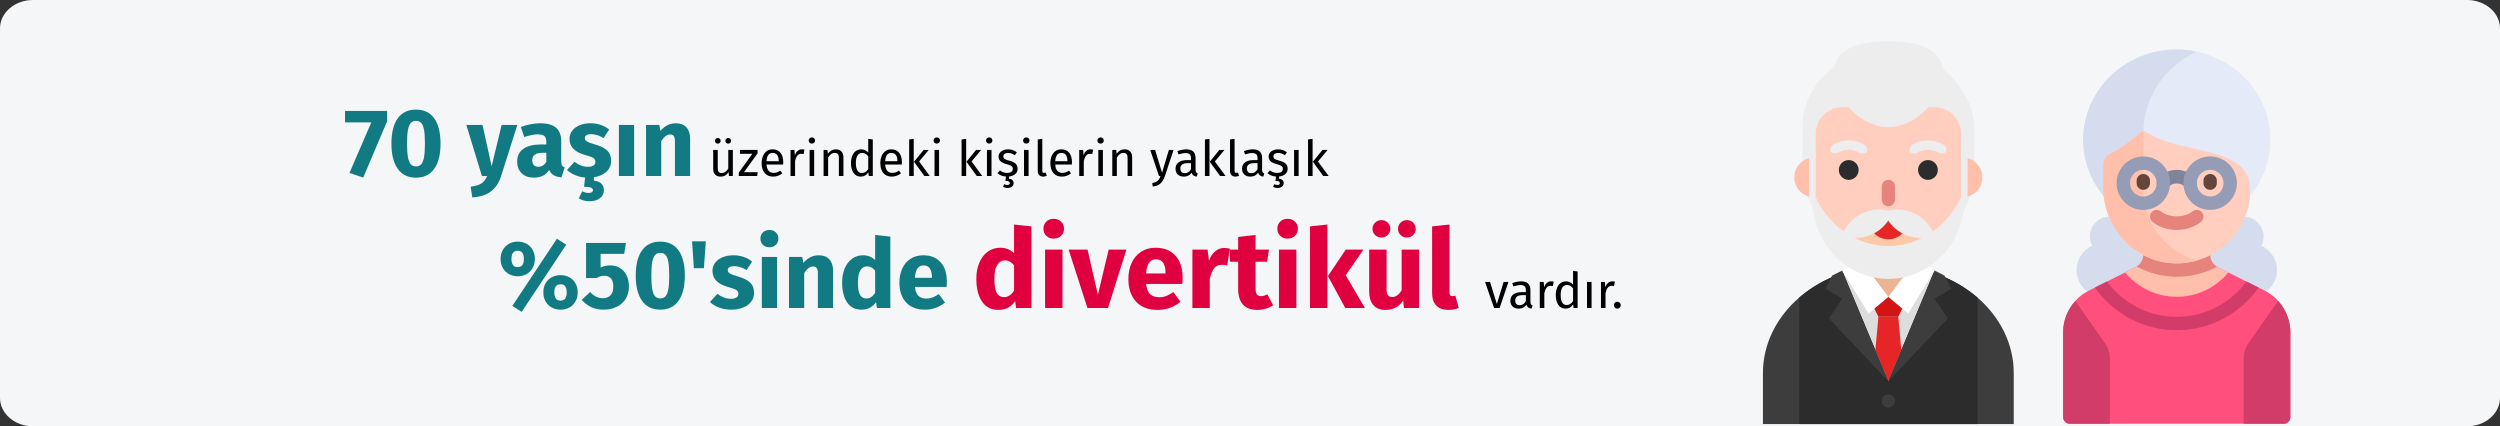 <?xml version="1.0" encoding="UTF-8"?>
<svg width="909px" height="155px" viewBox="0 0 909 155" version="1.1" xmlns="http://www.w3.org/2000/svg" xmlns:xlink="http://www.w3.org/1999/xlink">
    <rect x="0" y="0" width="909" height="155" fill="#333333" stroke="none"/>
    <title>divertikulitis-haeufigkeit-tr</title>
    <g id="Page-1" stroke="none" stroke-width="1" fill="none" fill-rule="evenodd">
        <g id="vorlage" transform="translate(1, -2225)" fill-rule="nonzero">
            <g id="divertikulitis-haeufigkeit-tr" transform="translate(-1, 2225)">
                <g id="Mask">
                    <path d="M12,0 L897,0 C903.627,0 909,4.626 909,10.333 L909,144.667 C909,150.374 903.627,155 897,155 L12,155 C5.373,155 0,150.374 0,144.667 L0,10.333 C0,4.626 5.373,0 12,0 Z" id="path-1" fill="#F5F6F7"></path>
                    <g id="Group-38" transform="translate(641, 15)">
                        <g id="Group" transform="translate(109.152, 3)">
                            <g id="Path" transform="translate(4.86, 60.75)" fill="#D5DCED">
                                <path d="M12.15,-2.77555756e-17 C8.124,-2.77555756e-17 4.86,3.264 4.86,7.29 C4.86,8.494 5.18,9.613 5.697,10.614 C2.342,12.146 6.38378239e-16,15.511 6.38378239e-16,19.44 C6.38378239e-16,24.808 4.352,29.16 9.72,29.16 L24.3,29.16 L24.3,-2.77555756e-17 L12.15,-2.77555756e-17 Z"></path>
                                <path d="M60.75,-2.77555756e-17 C64.776,-2.77555756e-17 68.041,3.264 68.041,7.29 C68.041,8.494 67.721,9.613 67.204,10.614 C70.558,12.146 72.901,15.511 72.901,19.44 C72.901,24.808 68.549,29.16 63.181,29.16 L48.601,29.16 L48.601,-2.77555756e-17 L60.75,-2.77555756e-17 Z"></path>
                            </g>
                            <path d="M73.217,87.638 L56.147,79.103 C54.5,78.28 53.46,76.597 53.46,74.756 L29.16,74.756 C29.16,76.597 28.12,78.28 26.473,79.103 L9.403,87.638 C3.64,90.52 -1.80411242e-15,96.41 -1.80411242e-15,102.853 L-1.80411242e-15,133.65 C-1.80411242e-15,134.992 1.088,136.08 2.43,136.08 L80.19,136.08 C81.532,136.08 82.62,134.992 82.62,133.65 L82.62,102.853 C82.62,96.41 78.98,90.52 73.217,87.638 Z" id="Path" fill="#FF507D"></path>
                            <path d="M41.31,89.91 C48.861,89.91 55.608,86.466 60.065,81.062 L56.147,79.103 C54.5,78.28 53.46,76.597 53.46,74.756 L29.16,74.756 C29.16,76.597 28.12,78.28 26.473,79.103 L22.555,81.062 C27.012,86.465 33.759,89.91 41.31,89.91 Z" id="Path" fill="#FFBFAB"></path>
                            <path d="M53.46,74.756 L29.16,74.756 C29.16,76.477 28.227,78.032 26.763,78.904 C30.964,81.173 35.697,82.523 40.721,82.615 L41.31,82.62 C46.603,82.62 51.588,81.296 55.975,78.985 C54.437,78.131 53.46,76.526 53.46,74.756 Z" id="Path" fill="#E5837C"></path>
                            <ellipse id="Oval" fill="#E4EAF8" cx="41.31" cy="32.805" rx="34.02" ry="32.805"></ellipse>
                            <path d="M29.16,30.375 C29.16,17.299 37.114,6.043 48.594,0.773 C46.245,0.278 43.813,0 41.31,0 C22.521,0 7.29,14.687 7.29,32.805 C7.29,50.923 22.521,65.61 41.31,65.61 C46.538,65.61 51.471,64.439 55.897,62.408 C40.611,59.189 29.16,46.08 29.16,30.375 Z" id="Path" fill="#D5DCED"></path>
                            <path d="M27.758,30.471 C25.73,32.293 21.74,35.604 17.404,37.714 C15.7,38.543 14.58,40.223 14.58,42.118 L14.58,50.144 C14.58,64.861 26.094,77.486 40.809,77.755 C55.801,78.03 68.04,65.959 68.04,51.03 C68.04,34.668 43.309,38.541 30.611,30.21 C29.72,29.626 28.55,29.76 27.758,30.471 Z" id="Path" fill="#FFCEBF"></path>
                            <path d="M29.16,51.03 L29.16,29.855 C28.653,29.903 28.158,30.112 27.759,30.471 C25.73,32.293 21.741,35.604 17.404,37.714 C15.7,38.543 14.58,40.223 14.58,42.118 L14.58,50.144 C14.58,64.861 26.094,77.486 40.81,77.756 C43.525,77.805 46.146,77.438 48.625,76.734 C37.398,73.566 29.16,63.271 29.16,51.03 Z" id="Path" fill="#FFBFAB"></path>
                            <path d="M41.31,65.61 C37.955,65.61 34.817,64.55 32.478,62.627 C31.441,61.775 31.291,60.243 32.143,59.206 C32.992,58.173 34.526,58.021 35.563,58.873 C38.467,61.258 44.153,61.258 47.058,58.873 C48.095,58.021 49.628,58.173 50.477,59.206 C51.329,60.243 51.18,61.775 50.143,62.627 C47.803,64.551 44.666,65.61 41.31,65.61 Z" id="Path" fill="#E5837C"></path>
                            <path d="M46.173,51.03 C45.392,51.03 44.628,50.655 44.158,49.961 C43.024,48.281 39.597,48.281 38.463,49.961 C37.713,51.07 36.199,51.365 35.091,50.614 C33.977,49.861 33.686,48.351 34.438,47.239 C35.919,45.048 38.489,43.74 41.31,43.74 C44.132,43.74 46.702,45.048 48.183,47.239 C48.935,48.351 48.643,49.861 47.53,50.614 C47.115,50.895 46.64,51.03 46.173,51.03 Z" id="Path" fill="#7F8499"></path>
                            <g id="Path" transform="translate(0, 84.365)" fill="#D23C69">
                                <path d="M15.253,22.474 L4.461,7.058 C1.657,10.138 -1.80411242e-15,14.177 -1.80411242e-15,18.487 L-1.80411242e-15,49.284 C-1.80411242e-15,50.626 1.088,51.714 2.43,51.714 L17.01,51.714 L17.01,28.048 C17.01,26.054 16.397,24.108 15.253,22.474 Z"></path>
                                <path d="M67.367,22.475 L78.159,7.058 C80.963,10.138 82.62,14.177 82.62,18.487 L82.62,49.285 C82.62,50.627 81.532,51.715 80.19,51.715 L65.61,51.715 L65.61,28.048 C65.61,26.054 66.224,24.108 67.367,22.475 Z"></path>
                                <path d="M41.31,17.695 C53.606,17.695 64.477,11.558 71.081,2.205 L66.671,-1.51267887e-15 C60.91,7.769 51.702,12.835 41.31,12.835 C30.918,12.835 21.71,7.769 15.95,-1.51267887e-15 L11.539,2.205 C18.144,11.558 29.014,17.695 41.31,17.695 Z"></path>
                            </g>
                            <g id="Shape" transform="translate(19.44, 38.88)" fill="#959CB5">
                                <path d="M9.72,19.44 C4.359,19.44 8.32667268e-17,15.079 8.32667268e-17,9.72 C8.32667268e-17,4.36 4.359,-2.22044605e-16 9.72,-2.22044605e-16 C15.08,-2.22044605e-16 19.44,4.36 19.44,9.72 C19.44,15.079 15.08,19.44 9.72,19.44 Z M9.72,4.86 C7.041,4.86 4.86,7.039 4.86,9.72 C4.86,12.4 7.041,14.58 9.72,14.58 C12.399,14.58 14.58,12.4 14.58,9.72 C14.58,7.039 12.399,4.86 9.72,4.86 Z"></path>
                                <path d="M34.02,19.44 C28.659,19.44 24.3,15.079 24.3,9.72 C24.3,4.36 28.659,-2.22044605e-16 34.02,-2.22044605e-16 C39.38,-2.22044605e-16 43.74,4.36 43.74,9.72 C43.74,15.079 39.381,19.44 34.02,19.44 Z M34.02,4.86 C31.341,4.86 29.16,7.039 29.16,9.72 C29.16,12.4 31.34,14.58 34.02,14.58 C36.699,14.58 38.88,12.4 38.88,9.72 C38.88,7.039 36.699,4.86 34.02,4.86 Z"></path>
                            </g>
                            <g id="Path" transform="translate(26.73, 45.259)" fill="#64463C">
                                <path d="M2.43,5.771 C1.087,5.771 -3.40005801e-16,4.683 -3.40005801e-16,3.341 L-3.40005801e-16,2.43 C-3.40005801e-16,1.088 1.087,1.94289029e-16 2.43,1.94289029e-16 C3.773,1.94289029e-16 4.86,1.088 4.86,2.43 L4.86,3.341 C4.86,4.683 3.773,5.771 2.43,5.771 Z"></path>
                                <path d="M26.73,5.771 C25.387,5.771 24.3,4.683 24.3,3.341 L24.3,2.43 C24.3,1.088 25.387,1.94289029e-16 26.73,1.94289029e-16 C28.073,1.94289029e-16 29.16,1.088 29.16,2.43 L29.16,3.341 C29.16,4.683 28.073,5.771 26.73,5.771 Z"></path>
                            </g>
                        </g>
                        <g id="Group">
                            <rect id="Rectangle" fill="#EDEDED" x="14.4" y="4.8" width="62.4" height="69.6" rx="26.4"></rect>
                            <path d="M45.6,81.6 C20.416,81.6 0,99.099 0,120.686 L0,139.2 L91.2,139.2 L91.2,120.686 C91.2,99.099 70.784,81.6 45.6,81.6 Z" id="Path" fill="#3D3D3D"></path>
                            <path d="M45.6,81.6 C33.762,81.463 22.266,85.574 13.2,93.188 L13.2,139.2 L78,139.2 L78,93.188 C68.934,85.574 57.438,81.463 45.6,81.6 L45.6,81.6 Z" id="Path" fill="#2C2C2C"></path>
                            <path d="M45.6,81.6 C38.652,81.6 34.694,80.984 28.8,83.366 L45.6,123.6 L62.4,83.366 C56.506,80.984 52.548,81.6 45.6,81.6 Z" id="Path" fill="#DDDDDD"></path>
                            <path d="M45.6,93.6 C40.298,93.6 36,89.302 36,84 L36,74.4 L55.2,74.4 L55.2,84 C55.2,89.302 50.902,93.6 45.6,93.6 Z" id="Path" fill="#EDB494"></path>
                            <polygon id="Path" fill="#D21414" points="49.2 100.166 42 100.166 38.4 92.966 52.8 92.966"></polygon>
                            <polygon id="Path" fill="#E62626" points="40.882 112.298 45.6 123.6 50.318 112.298 49.2 100.166 42 100.166"></polygon>
                            <circle id="Oval" fill="#3D3D3D" cx="45.6" cy="130.8" r="2.4"></circle>
                            <polygon id="Path" fill="#FFFFFF" points="52.8 98.966 45.6 92.966 55.5 79.766 62.4 83.366"></polygon>
                            <polygon id="Path" fill="#FFFFFF" points="38.4 98.966 45.6 92.966 35.7 79.766 28.8 83.366"></polygon>
                            <path d="M69,56.7 L72.6,56.7 C76.572,56.688 79.788,53.472 79.8,49.5 C79.788,45.528 76.572,42.312 72.6,42.3 L69,42.3 C65.028,42.312 61.812,45.528 61.8,49.5 C61.812,53.472 65.028,56.688 69,56.7 L69,56.7 Z" id="Path" fill="#FFBFAB"></path>
                            <path d="M22.2,56.7 L18.6,56.7 C14.628,56.688 11.412,53.472 11.4,49.5 C11.412,45.528 14.628,42.312 18.6,42.3 L22.2,42.3 C26.172,42.312 29.388,45.528 29.4,49.5 C29.388,53.472 26.172,56.688 22.2,56.7 L22.2,56.7 Z" id="Path" fill="#FFBFAB"></path>
                            <path d="M19.2,33.6 L19.2,58.191 C19.2,71.88 29.379,83.753 43.003,85.074 C50.416,85.785 57.786,83.341 63.304,78.341 C68.823,73.341 71.98,66.247 72,58.8 L72,33.6 C72,28.298 67.702,24 62.4,24 L28.8,24 C23.498,24 19.2,28.298 19.2,33.6 Z" id="Path" fill="#FFCEBF"></path>
                            <circle id="Oval" fill="#2C2C2C" cx="31.2" cy="46.8" r="3.6"></circle>
                            <circle id="Oval" fill="#2C2C2C" cx="60" cy="46.8" r="3.6"></circle>
                            <path d="M45.6,74.4 C33.578,74.4 24.36,67.266 19.2,56.838 L18,57.6 C18,73.506 30.357,86.4 45.6,86.4 C60.843,86.4 73.2,73.506 73.2,57.6 L72,56.838 C66.841,67.266 57.622,74.4 45.6,74.4 Z" id="Path" fill="#EDEDED"></path>
                            <path d="M44.4,62.4 L46.8,62.4 C52.102,62.4 56.4,66.698 56.4,72 C49.556,75.2 41.644,75.2 34.8,72 C34.8,66.698 39.098,62.4 44.4,62.4 L44.4,62.4 Z" id="Path" fill="#FDC8A8"></path>
                            <path d="M52.8,64.8 C52.8,68.776 49.576,72 45.6,72 C41.624,72 38.4,68.776 38.4,64.8 L52.8,64.8 Z" id="Path" fill="#E62626"></path>
                            <path d="M45.6,60 C44.275,60 43.2,58.925 43.2,57.6 L43.2,52.8 C43.2,51.475 44.275,50.4 45.6,50.4 C46.925,50.4 48,51.475 48,52.8 L48,57.6 C48,58.925 46.925,60 45.6,60 Z" id="Path" fill="#E5837C"></path>
                            <polygon id="Path" fill="#3D3D3D" points="68.4 90 66.029 85.201 62.4 83.366 45.6 123.6 67.2 100.8 62.4 93.6"></polygon>
                            <polygon id="Path" fill="#3D3D3D" points="22.8 90 25.171 85.201 28.8 83.366 45.6 123.6 24 100.8 28.8 93.6"></polygon>
                            <g id="Path" transform="translate(16.8, 0)" fill="#EDEDED">
                                <path d="M48.6,11.4 C48.6,20.016 39.735,31.2 28.8,31.2 C17.865,31.2 9,20.016 9,11.4 C9,2.784 17.865,0 28.8,0 C39.735,0 48.6,2.784 48.6,11.4 Z"></path>
                                <path d="M46.805,40.392 C44.569,39.125 41.831,39.125 39.594,40.392 C38.75,40.948 37.653,40.936 36.821,40.363 C36.117,39.735 36.496,38.192 37.895,37.398 C41.186,35.534 45.214,35.534 48.505,37.398 C49.904,38.192 50.283,39.735 49.579,40.363 C48.746,40.936 47.65,40.948 46.805,40.392 L46.805,40.392 Z"></path>
                                <path d="M18.006,40.392 C15.769,39.125 13.031,39.125 10.794,40.392 C9.95,40.948 8.853,40.936 8.021,40.363 C7.317,39.735 7.697,38.192 9.095,37.398 C12.386,35.534 16.414,35.534 19.705,37.398 C21.104,38.192 21.483,39.735 20.779,40.363 C19.947,40.936 18.85,40.948 18.006,40.392 L18.006,40.392 Z"></path>
                                <path d="M45.6,70.679 C38.127,73.398 29.864,69.545 27.144,62.072 C34.617,59.353 42.88,63.206 45.6,70.679 L45.6,70.679 Z"></path>
                                <path d="M11.915,70.679 C15.504,71.985 19.465,71.812 22.926,70.198 C26.387,68.584 29.066,65.661 30.372,62.072 C26.783,60.766 22.823,60.939 19.361,62.553 C15.9,64.167 13.222,67.09 11.915,70.679 L11.915,70.679 Z"></path>
                                <polygon points="55.2 40.8 57.6 40.8 57.6 57.6 55.2 57.6"></polygon>
                                <polygon points="0 40.8 2.4 40.8 2.4 57.6 0 57.6"></polygon>
                            </g>
                        </g>
                    </g>
                </g>
                <g id="%50'sinde-divertikül" transform="translate(182.015, 79.56)">
                    <path d="M7.665,33.84 L23.87,9.41 L20.475,7.24 L4.27,31.67 L7.665,33.84 Z M6.23,20.89 C7.397,20.89 8.453,20.633 9.398,20.12 C10.342,19.607 11.089,18.872 11.637,17.915 C12.186,16.958 12.46,15.85 12.46,14.59 C12.46,13.33 12.186,12.222 11.637,11.265 C11.089,10.308 10.342,9.573 9.398,9.06 C8.453,8.547 7.397,8.29 6.23,8.29 C5.063,8.29 4.008,8.553 3.062,9.078 C2.118,9.602 1.371,10.338 0.823,11.283 C0.274,12.227 0,13.33 0,14.59 C0,15.85 0.274,16.953 0.823,17.898 C1.371,18.843 2.118,19.578 3.062,20.102 C4.008,20.628 5.063,20.89 6.23,20.89 Z M6.23,17.565 C5.39,17.565 4.801,17.285 4.463,16.725 C4.124,16.165 3.955,15.453 3.955,14.59 C3.955,12.607 4.713,11.615 6.23,11.615 C7.723,11.615 8.47,12.607 8.47,14.59 C8.47,16.573 7.723,17.565 6.23,17.565 Z M21.805,33.035 C22.972,33.035 24.027,32.778 24.973,32.265 C25.918,31.752 26.664,31.017 27.212,30.06 C27.761,29.103 28.035,27.995 28.035,26.735 C28.035,25.475 27.761,24.372 27.212,23.427 C26.664,22.483 25.918,21.753 24.973,21.24 C24.027,20.727 22.972,20.47 21.805,20.47 C20.638,20.47 19.577,20.727 18.62,21.24 C17.663,21.753 16.911,22.483 16.363,23.427 C15.814,24.372 15.54,25.475 15.54,26.735 C15.54,27.995 15.814,29.103 16.363,30.06 C16.911,31.017 17.663,31.752 18.62,32.265 C19.577,32.778 20.638,33.035 21.805,33.035 Z M21.805,29.745 C20.965,29.745 20.376,29.459 20.038,28.887 C19.699,28.316 19.53,27.598 19.53,26.735 C19.53,24.775 20.288,23.795 21.805,23.795 C23.298,23.795 24.045,24.775 24.045,26.735 C24.045,28.742 23.298,29.745 21.805,29.745 Z M37.38,33.035 C39.223,33.035 40.851,32.685 42.263,31.985 C43.674,31.285 44.759,30.299 45.517,29.027 C46.276,27.756 46.655,26.292 46.655,24.635 C46.655,23.048 46.363,21.672 45.78,20.505 C45.197,19.338 44.392,18.452 43.365,17.845 C42.338,17.238 41.172,16.935 39.865,16.935 C38.628,16.935 37.462,17.192 36.365,17.705 L36.365,17.705 L36.365,12.735 L44.94,12.735 L45.57,8.78 L31.08,8.78 L31.08,21.555 L34.825,21.555 C35.362,21.252 35.852,21.036 36.295,20.907 C36.738,20.779 37.193,20.715 37.66,20.715 C39.877,20.715 40.985,22.033 40.985,24.67 C40.985,26.023 40.653,27.062 39.987,27.785 C39.322,28.508 38.383,28.87 37.17,28.87 C35.397,28.87 33.868,28.112 32.585,26.595 L32.585,26.595 L29.505,29.465 C31.558,31.845 34.183,33.035 37.38,33.035 Z M58.065,33.035 C60.958,33.035 63.169,31.962 64.698,29.815 C66.226,27.668 66.99,24.612 66.99,20.645 C66.99,16.655 66.226,13.598 64.698,11.475 C63.169,9.352 60.958,8.29 58.065,8.29 C55.172,8.29 52.961,9.352 51.432,11.475 C49.904,13.598 49.14,16.655 49.14,20.645 C49.14,24.612 49.904,27.668 51.432,29.815 C52.961,31.962 55.172,33.035 58.065,33.035 Z M58.065,28.94 C57.272,28.94 56.642,28.683 56.175,28.17 C55.708,27.657 55.364,26.799 55.142,25.598 C54.921,24.396 54.81,22.745 54.81,20.645 C54.81,18.545 54.921,16.9 55.142,15.71 C55.364,14.52 55.708,13.668 56.175,13.155 C56.642,12.642 57.272,12.385 58.065,12.385 C58.858,12.385 59.488,12.63 59.955,13.12 C60.422,13.61 60.766,14.456 60.987,15.658 C61.209,16.859 61.32,18.522 61.32,20.645 C61.32,22.768 61.209,24.431 60.987,25.633 C60.766,26.834 60.422,27.686 59.955,28.188 C59.488,28.689 58.858,28.94 58.065,28.94 Z M73.92,17.95 L74.62,8.185 L69.615,8.185 L70.28,17.95 L73.92,17.95 Z M83.895,33.035 C85.435,33.035 86.835,32.79 88.095,32.3 C89.355,31.81 90.347,31.104 91.07,30.183 C91.793,29.261 92.155,28.17 92.155,26.91 C92.155,25.323 91.683,24.081 90.737,23.183 C89.793,22.284 88.352,21.555 86.415,20.995 C85.295,20.668 84.467,20.388 83.93,20.155 C83.393,19.922 83.037,19.694 82.862,19.473 C82.688,19.251 82.6,18.965 82.6,18.615 C82.6,18.172 82.793,17.828 83.177,17.582 C83.562,17.337 84.117,17.215 84.84,17.215 C86.38,17.215 87.908,17.693 89.425,18.65 L89.425,18.65 L91.455,15.535 C90.568,14.812 89.542,14.252 88.375,13.855 C87.208,13.458 85.96,13.26 84.63,13.26 C83.113,13.26 81.778,13.511 80.623,14.012 C79.468,14.514 78.581,15.191 77.963,16.043 C77.344,16.894 77.035,17.857 77.035,18.93 C77.035,20.353 77.49,21.543 78.4,22.5 C79.31,23.457 80.687,24.203 82.53,24.74 C83.697,25.067 84.548,25.341 85.085,25.562 C85.622,25.784 85.983,26.023 86.17,26.28 C86.357,26.537 86.45,26.887 86.45,27.33 C86.45,27.89 86.211,28.322 85.733,28.625 C85.254,28.928 84.595,29.08 83.755,29.08 C82.028,29.08 80.383,28.473 78.82,27.26 L78.82,27.26 L76.125,30.27 C77.058,31.133 78.196,31.81 79.537,32.3 C80.879,32.79 82.332,33.035 83.895,33.035 Z M97.72,10.355 C98.677,10.355 99.464,10.057 100.082,9.463 C100.701,8.867 101.01,8.115 101.01,7.205 C101.01,6.295 100.701,5.543 100.082,4.947 C99.464,4.353 98.677,4.055 97.72,4.055 C96.763,4.055 95.982,4.353 95.375,4.947 C94.768,5.543 94.465,6.295 94.465,7.205 C94.465,8.115 94.768,8.867 95.375,9.463 C95.982,10.057 96.763,10.355 97.72,10.355 Z M100.52,32.44 L100.52,13.855 L94.99,13.855 L94.99,32.44 L100.52,32.44 Z M110.39,32.44 L110.39,19.735 C111.417,18.125 112.49,17.32 113.61,17.32 C114.193,17.32 114.631,17.501 114.922,17.863 C115.214,18.224 115.36,18.872 115.36,19.805 L115.36,19.805 L115.36,32.44 L120.89,32.44 L120.89,18.86 C120.89,17.087 120.435,15.71 119.525,14.73 C118.615,13.75 117.355,13.26 115.745,13.26 C114.602,13.26 113.569,13.493 112.647,13.96 C111.726,14.427 110.868,15.127 110.075,16.06 L110.075,16.06 L109.69,13.855 L104.86,13.855 L104.86,32.44 L110.39,32.44 Z M131.25,33.035 C133.467,33.035 135.228,32.113 136.535,30.27 L136.535,30.27 L136.815,32.44 L141.715,32.44 L141.715,6.47 L136.185,5.875 L136.185,15.01 C135.018,13.843 133.548,13.26 131.775,13.26 C130.282,13.26 128.958,13.68 127.802,14.52 C126.647,15.36 125.755,16.527 125.125,18.02 C124.495,19.513 124.18,21.205 124.18,23.095 C124.18,26.175 124.781,28.602 125.983,30.375 C127.184,32.148 128.94,33.035 131.25,33.035 Z M132.965,28.975 C131.985,28.975 131.232,28.543 130.708,27.68 C130.183,26.817 129.92,25.3 129.92,23.13 C129.92,21.147 130.223,19.677 130.83,18.72 C131.437,17.763 132.253,17.285 133.28,17.285 C133.863,17.285 134.382,17.413 134.838,17.67 C135.292,17.927 135.742,18.323 136.185,18.86 L136.185,18.86 L136.185,26.875 C135.322,28.275 134.248,28.975 132.965,28.975 Z M154.35,33.035 C157.01,33.035 159.425,32.172 161.595,30.445 L161.595,30.445 L159.32,27.365 C158.503,27.925 157.745,28.339 157.045,28.608 C156.345,28.876 155.622,29.01 154.875,29.01 C153.638,29.01 152.67,28.695 151.97,28.065 C151.27,27.435 150.827,26.338 150.64,24.775 L150.64,24.775 L162.155,24.775 C162.225,24.215 162.26,23.55 162.26,22.78 C162.26,19.793 161.502,17.46 159.985,15.78 C158.468,14.1 156.368,13.26 153.685,13.26 C151.865,13.26 150.302,13.697 148.995,14.572 C147.688,15.447 146.697,16.637 146.02,18.142 C145.343,19.648 145.005,21.345 145.005,23.235 C145.005,26.222 145.81,28.602 147.42,30.375 C149.03,32.148 151.34,33.035 154.35,33.035 Z M156.835,21.45 L150.64,21.45 C150.757,19.84 151.077,18.685 151.602,17.985 C152.127,17.285 152.868,16.935 153.825,16.935 C155.785,16.935 156.788,18.358 156.835,21.205 L156.835,21.205 L156.835,21.45 Z" id="%50'sinde" fill="#117A83"></path>
                    <path d="M181.06,33.12 C183.593,33.12 185.607,32.067 187.1,29.96 L187.1,29.96 L187.42,32.44 L193.02,32.44 L193.02,2.76 L186.7,2.08 L186.7,12.52 C185.367,11.187 183.687,10.52 181.66,10.52 C179.953,10.52 178.44,11 177.12,11.96 C175.8,12.92 174.78,14.253 174.06,15.96 C173.34,17.667 172.98,19.6 172.98,21.76 C172.98,25.28 173.667,28.053 175.04,30.08 C176.413,32.107 178.42,33.12 181.06,33.12 Z M183.02,28.48 C181.9,28.48 181.04,27.987 180.44,27 C179.84,26.013 179.54,24.28 179.54,21.8 C179.54,19.533 179.887,17.853 180.58,16.76 C181.273,15.667 182.207,15.12 183.38,15.12 C184.047,15.12 184.64,15.267 185.16,15.56 C185.68,15.853 186.193,16.307 186.7,16.92 L186.7,16.92 L186.7,26.08 C185.713,27.68 184.487,28.48 183.02,28.48 Z M201.1,7.2 C202.193,7.2 203.093,6.86 203.8,6.18 C204.507,5.5 204.86,4.64 204.86,3.6 C204.86,2.56 204.507,1.7 203.8,1.02 C203.093,0.34 202.193,0 201.1,0 C200.007,0 199.113,0.34 198.42,1.02 C197.727,1.7 197.38,2.56 197.38,3.6 C197.38,4.64 197.727,5.5 198.42,6.18 C199.113,6.86 200.007,7.2 201.1,7.2 Z M204.3,32.44 L204.3,11.2 L197.98,11.2 L197.98,32.44 L204.3,32.44 Z M220.86,32.44 L227.54,11.2 L221.1,11.2 L217.18,27.64 L213.42,11.2 L206.54,11.2 L213.38,32.44 L220.86,32.44 Z M238.94,33.12 C241.98,33.12 244.74,32.133 247.22,30.16 L247.22,30.16 L244.62,26.64 C243.687,27.28 242.82,27.753 242.02,28.06 C241.22,28.367 240.393,28.52 239.54,28.52 C238.127,28.52 237.02,28.16 236.22,27.44 C235.42,26.72 234.913,25.467 234.7,23.68 L234.7,23.68 L247.86,23.68 C247.94,23.04 247.98,22.28 247.98,21.4 C247.98,17.987 247.113,15.32 245.38,13.4 C243.647,11.48 241.247,10.52 238.18,10.52 C236.1,10.52 234.313,11.02 232.82,12.02 C231.327,13.02 230.193,14.38 229.42,16.1 C228.647,17.82 228.26,19.76 228.26,21.92 C228.26,25.333 229.18,28.053 231.02,30.08 C232.86,32.107 235.5,33.12 238.94,33.12 Z M241.78,19.88 L234.7,19.88 C234.833,18.04 235.2,16.72 235.8,15.92 C236.4,15.12 237.247,14.72 238.34,14.72 C240.58,14.72 241.727,16.347 241.78,19.6 L241.78,19.6 L241.78,19.88 Z M257.86,32.44 L257.86,21.92 C258.233,20.187 258.747,18.887 259.4,18.02 C260.053,17.153 261.007,16.72 262.26,16.72 C262.74,16.72 263.38,16.813 264.18,17 L264.18,17 L265.18,10.88 C264.54,10.693 263.833,10.6 263.06,10.6 C261.833,10.6 260.733,11.02 259.76,11.86 C258.787,12.7 258.06,13.853 257.58,15.32 L257.58,15.32 L257.06,11.2 L251.54,11.2 L251.54,32.44 L257.86,32.44 Z M275.14,33.12 C276.153,33.12 277.173,32.973 278.2,32.68 C279.227,32.387 280.127,31.973 280.9,31.44 L280.9,31.44 L278.78,27.44 C277.98,27.893 277.22,28.12 276.5,28.12 C275.807,28.12 275.3,27.907 274.98,27.48 C274.66,27.053 274.5,26.347 274.5,25.36 L274.5,25.36 L274.5,15.6 L278.7,15.6 L279.38,11.2 L274.5,11.2 L274.5,5.88 L268.18,6.6 L268.18,11.2 L265.18,11.2 L265.18,15.6 L268.18,15.6 L268.18,25.44 C268.18,30.533 270.5,33.093 275.14,33.12 Z M286.14,7.2 C287.233,7.2 288.133,6.86 288.84,6.18 C289.547,5.5 289.9,4.64 289.9,3.6 C289.9,2.56 289.547,1.7 288.84,1.02 C288.133,0.34 287.233,0 286.14,0 C285.047,0 284.153,0.34 283.46,1.02 C282.767,1.7 282.42,2.56 282.42,3.6 C282.42,4.64 282.767,5.5 283.46,6.18 C284.153,6.86 285.047,7.2 286.14,7.2 Z M289.34,32.44 L289.34,11.2 L283.02,11.2 L283.02,32.44 L289.34,32.44 Z M300.62,32.44 L300.62,2.08 L294.3,2.76 L294.3,32.44 L300.62,32.44 Z M314.26,32.44 L307.3,20.52 L313.74,11.2 L307.3,11.2 L300.82,20.84 L307.14,32.44 L314.26,32.44 Z M320.26,6.8 C321.167,6.8 321.933,6.493 322.56,5.88 C323.187,5.267 323.5,4.52 323.5,3.64 C323.5,2.76 323.187,2.013 322.56,1.4 C321.933,0.787 321.167,0.48 320.26,0.48 C319.353,0.48 318.587,0.787 317.96,1.4 C317.333,2.013 317.02,2.76 317.02,3.64 C317.02,4.52 317.333,5.267 317.96,5.88 C318.587,6.493 319.353,6.8 320.26,6.8 Z M329.5,6.8 C330.433,6.8 331.207,6.493 331.82,5.88 C332.433,5.267 332.74,4.52 332.74,3.64 C332.74,2.76 332.433,2.013 331.82,1.4 C331.207,0.787 330.433,0.48 329.5,0.48 C328.62,0.48 327.867,0.787 327.24,1.4 C326.613,2.013 326.3,2.76 326.3,3.64 C326.3,4.52 326.613,5.267 327.24,5.88 C327.867,6.493 328.62,6.8 329.5,6.8 Z M321.74,33.12 C324.487,33.12 326.633,32 328.18,29.76 L328.18,29.76 L328.46,32.44 L333.94,32.44 L333.94,11.2 L327.62,11.2 L327.62,25.96 C326.66,27.613 325.513,28.44 324.18,28.44 C323.487,28.44 322.973,28.233 322.64,27.82 C322.307,27.407 322.14,26.68 322.14,25.64 L322.14,25.64 L322.14,11.2 L315.82,11.2 L315.82,26.44 C315.82,28.547 316.32,30.187 317.32,31.36 C318.32,32.533 319.793,33.12 321.74,33.12 Z M344.54,33.12 C345.953,33.12 347.233,32.88 348.38,32.4 L348.38,32.4 L347.14,27.92 C346.82,28.053 346.473,28.12 346.1,28.12 C345.38,28.12 345.02,27.68 345.02,26.8 L345.02,26.8 L345.02,2.08 L338.7,2.76 L338.7,27.04 C338.7,28.987 339.213,30.487 340.24,31.54 C341.267,32.593 342.7,33.12 344.54,33.12 Z" id="divertikül" fill="#E0003F"></path>
                    <path d="M363.234,32.44 L366.456,22.954 L364.71,22.954 L362.244,30.964 L359.76,22.954 L357.96,22.954 L361.236,32.44 L363.234,32.44 Z M374.862,32.656 L375.24,31.504 C374.976,31.408 374.778,31.267 374.646,31.081 C374.514,30.895 374.448,30.61 374.448,30.226 L374.448,30.226 L374.448,25.888 C374.448,24.88 374.172,24.103 373.62,23.557 C373.068,23.011 372.234,22.738 371.118,22.738 C370.11,22.738 369.018,22.954 367.842,23.386 L367.842,23.386 L368.256,24.592 C369.264,24.256 370.116,24.088 370.812,24.088 C371.484,24.088 371.982,24.232 372.306,24.52 C372.63,24.808 372.792,25.288 372.792,25.96 L372.792,25.96 L372.792,26.662 L371.334,26.662 C370.002,26.662 368.973,26.932 368.247,27.472 C367.521,28.012 367.158,28.786 367.158,29.794 C367.158,30.646 367.428,31.336 367.968,31.864 C368.508,32.392 369.246,32.656 370.182,32.656 C371.43,32.656 372.372,32.182 373.008,31.234 C373.152,31.69 373.374,32.026 373.674,32.242 C373.974,32.458 374.37,32.596 374.862,32.656 L374.862,32.656 Z M370.56,31.414 C370.02,31.414 369.612,31.27 369.336,30.982 C369.06,30.694 368.922,30.268 368.922,29.704 C368.922,28.408 369.798,27.76 371.55,27.76 L371.55,27.76 L372.792,27.76 L372.792,29.938 C372.252,30.922 371.508,31.414 370.56,31.414 Z M379.506,32.44 L379.506,27.022 C379.71,26.11 379.992,25.438 380.352,25.006 C380.712,24.574 381.186,24.358 381.774,24.358 C382.038,24.358 382.314,24.394 382.602,24.466 L382.602,24.466 L382.908,22.846 C382.62,22.774 382.308,22.738 381.972,22.738 C381.396,22.738 380.892,22.918 380.46,23.278 C380.028,23.638 379.686,24.172 379.434,24.88 L379.434,24.88 L379.272,22.954 L377.85,22.954 L377.85,32.44 L379.506,32.44 Z M387.246,32.656 C387.822,32.656 388.344,32.521 388.812,32.251 C389.28,31.981 389.67,31.606 389.982,31.126 L389.982,31.126 L390.144,32.44 L391.602,32.44 L391.602,19.138 L389.946,18.94 L389.946,23.908 C389.214,23.128 388.362,22.738 387.39,22.738 C386.634,22.738 385.974,22.951 385.41,23.377 C384.846,23.803 384.414,24.394 384.114,25.15 C383.814,25.906 383.664,26.77 383.664,27.742 C383.664,29.242 383.979,30.436 384.609,31.324 C385.239,32.212 386.118,32.656 387.246,32.656 Z M387.606,31.342 C386.91,31.342 386.376,31.042 386.004,30.442 C385.632,29.842 385.446,28.93 385.446,27.706 C385.446,26.494 385.647,25.582 386.049,24.97 C386.451,24.358 387.018,24.052 387.75,24.052 C388.194,24.052 388.593,24.157 388.947,24.367 C389.301,24.577 389.634,24.886 389.946,25.294 L389.946,25.294 L389.946,29.938 C389.61,30.406 389.262,30.757 388.902,30.991 C388.542,31.225 388.11,31.342 387.606,31.342 Z M396.678,32.44 L396.678,22.954 L395.022,22.954 L395.022,32.44 L396.678,32.44 Z M401.754,32.44 L401.754,27.022 C401.958,26.11 402.24,25.438 402.6,25.006 C402.96,24.574 403.434,24.358 404.022,24.358 C404.286,24.358 404.562,24.394 404.85,24.466 L404.85,24.466 L405.156,22.846 C404.868,22.774 404.556,22.738 404.22,22.738 C403.644,22.738 403.14,22.918 402.708,23.278 C402.276,23.638 401.934,24.172 401.682,24.88 L401.682,24.88 L401.52,22.954 L400.098,22.954 L400.098,32.44 L401.754,32.44 Z M406.038,32.656 C406.398,32.656 406.698,32.533 406.938,32.287 C407.178,32.041 407.298,31.744 407.298,31.396 C407.298,31.048 407.178,30.754 406.938,30.514 C406.698,30.274 406.398,30.154 406.038,30.154 C405.69,30.154 405.396,30.274 405.156,30.514 C404.916,30.754 404.796,31.048 404.796,31.396 C404.796,31.744 404.916,32.041 405.156,32.287 C405.396,32.533 405.69,32.656 406.038,32.656 Z" id="vardır." fill="#000000"></path>
                </g>
                <g id="70-yaşın-üzerindeki" transform="translate(125.455, 39.85)">
                    <path d="M6.615,24.71 L15.295,4.235 L15.295,0.49 L0,0.49 L0,4.655 L9.555,4.655 L1.61,23.03 L6.615,24.71 Z M25.795,24.745 C28.688,24.745 30.899,23.672 32.428,21.525 C33.956,19.378 34.72,16.322 34.72,12.355 C34.72,8.365 33.956,5.308 32.428,3.185 C30.899,1.062 28.688,0 25.795,0 C22.902,0 20.691,1.062 19.163,3.185 C17.634,5.308 16.87,8.365 16.87,12.355 C16.87,16.322 17.634,19.378 19.163,21.525 C20.691,23.672 22.902,24.745 25.795,24.745 Z M25.795,20.65 C25.002,20.65 24.372,20.393 23.905,19.88 C23.438,19.367 23.094,18.509 22.872,17.308 C22.651,16.106 22.54,14.455 22.54,12.355 C22.54,10.255 22.651,8.61 22.872,7.42 C23.094,6.23 23.438,5.378 23.905,4.865 C24.372,4.352 25.002,4.095 25.795,4.095 C26.588,4.095 27.218,4.34 27.685,4.83 C28.152,5.32 28.496,6.166 28.718,7.367 C28.939,8.569 29.05,10.232 29.05,12.355 C29.05,14.478 28.939,16.141 28.718,17.343 C28.496,18.544 28.152,19.396 27.685,19.898 C27.218,20.399 26.588,20.65 25.795,20.65 Z M46.27,31.92 C49.117,31.757 51.386,31.027 53.078,29.733 C54.769,28.438 55.988,26.588 56.735,24.185 L56.735,24.185 L62.65,5.565 L56.945,5.565 L53.305,20.615 L49.98,5.565 L44.1,5.565 L49.77,24.15 L51.66,24.15 C51.147,25.387 50.464,26.285 49.612,26.845 C48.761,27.405 47.448,27.802 45.675,28.035 L45.675,28.035 L46.27,31.92 Z M68.635,24.745 C71.155,24.745 73.022,23.812 74.235,21.945 C74.632,22.832 75.192,23.479 75.915,23.887 C76.638,24.296 77.572,24.547 78.715,24.64 L78.715,24.64 L79.87,21.035 C79.427,20.872 79.106,20.627 78.907,20.3 C78.709,19.973 78.61,19.46 78.61,18.76 L78.61,18.76 L78.61,11.55 C78.61,9.357 77.992,7.712 76.755,6.615 C75.518,5.518 73.57,4.97 70.91,4.97 C69.86,4.97 68.722,5.087 67.498,5.32 C66.272,5.553 65.077,5.892 63.91,6.335 L63.91,6.335 L65.17,9.975 C66.08,9.672 66.967,9.432 67.83,9.258 C68.693,9.082 69.428,8.995 70.035,8.995 C71.202,8.995 72.018,9.199 72.485,9.607 C72.952,10.016 73.185,10.768 73.185,11.865 L73.185,11.865 L73.185,12.67 L71.295,12.67 C68.472,12.67 66.313,13.207 64.82,14.28 C63.327,15.353 62.58,16.905 62.58,18.935 C62.58,20.662 63.128,22.062 64.225,23.135 C65.322,24.208 66.792,24.745 68.635,24.745 Z M70.245,20.79 C69.568,20.79 69.037,20.586 68.653,20.177 C68.267,19.769 68.075,19.192 68.075,18.445 C68.075,17.512 68.384,16.823 69.002,16.38 C69.621,15.937 70.56,15.715 71.82,15.715 L71.82,15.715 L73.185,15.715 L73.185,19.005 C72.485,20.195 71.505,20.79 70.245,20.79 Z M88.9,33.32 C90.487,33.32 91.752,32.947 92.698,32.2 C93.642,31.453 94.115,30.485 94.115,29.295 C94.115,28.315 93.817,27.527 93.222,26.933 C92.627,26.337 91.712,25.97 90.475,25.83 L90.475,25.83 L90.475,24.605 C92.342,24.325 93.853,23.66 95.007,22.61 C96.162,21.56 96.74,20.23 96.74,18.62 C96.74,17.033 96.267,15.791 95.323,14.893 C94.377,13.994 92.937,13.265 91,12.705 C89.88,12.378 89.052,12.098 88.515,11.865 C87.978,11.632 87.623,11.404 87.448,11.182 C87.272,10.961 87.185,10.675 87.185,10.325 C87.185,9.882 87.377,9.537 87.763,9.293 C88.147,9.047 88.702,8.925 89.425,8.925 C90.965,8.925 92.493,9.403 94.01,10.36 L94.01,10.36 L96.04,7.245 C95.153,6.522 94.127,5.962 92.96,5.565 C91.793,5.168 90.545,4.97 89.215,4.97 C87.698,4.97 86.362,5.221 85.207,5.723 C84.052,6.224 83.166,6.901 82.547,7.753 C81.929,8.604 81.62,9.567 81.62,10.64 C81.62,12.063 82.075,13.253 82.985,14.21 C83.895,15.167 85.272,15.913 87.115,16.45 C88.282,16.777 89.133,17.051 89.67,17.273 C90.207,17.494 90.568,17.733 90.755,17.99 C90.942,18.247 91.035,18.597 91.035,19.04 C91.035,19.6 90.796,20.032 90.317,20.335 C89.839,20.638 89.18,20.79 88.34,20.79 C86.613,20.79 84.968,20.183 83.405,18.97 L83.405,18.97 L80.71,21.98 C81.55,22.727 82.53,23.339 83.65,23.817 C84.77,24.296 85.983,24.593 87.29,24.71 L87.29,24.71 L86.905,28.07 C88.025,28.07 88.842,28.163 89.355,28.35 C89.868,28.537 90.125,28.84 90.125,29.26 C90.125,29.96 89.577,30.31 88.48,30.31 C87.78,30.31 87.033,30.112 86.24,29.715 L86.24,29.715 L84.98,32.27 C85.447,32.573 86.018,32.824 86.695,33.023 C87.372,33.221 88.107,33.32 88.9,33.32 Z M105.105,24.15 L105.105,5.565 L99.575,5.565 L99.575,24.15 L105.105,24.15 Z M114.975,24.15 L114.975,11.445 C116.002,9.835 117.075,9.03 118.195,9.03 C118.778,9.03 119.216,9.211 119.507,9.572 C119.799,9.934 119.945,10.582 119.945,11.515 L119.945,11.515 L119.945,24.15 L125.475,24.15 L125.475,10.57 C125.475,8.797 125.02,7.42 124.11,6.44 C123.2,5.46 121.94,4.97 120.33,4.97 C119.187,4.97 118.154,5.203 117.233,5.67 C116.311,6.137 115.453,6.837 114.66,7.77 L114.66,7.77 L114.275,5.565 L109.445,5.565 L109.445,24.15 L114.975,24.15 Z" id="70yaşın" fill="#117A83"></path>
                    <path d="M135.552,12.378 C135.84,12.378 136.083,12.279 136.281,12.081 C136.479,11.883 136.578,11.64 136.578,11.352 C136.578,11.064 136.479,10.821 136.281,10.623 C136.083,10.425 135.84,10.326 135.552,10.326 C135.252,10.326 135.003,10.425 134.805,10.623 C134.607,10.821 134.508,11.064 134.508,11.352 C134.508,11.64 134.607,11.883 134.805,12.081 C135.003,12.279 135.252,12.378 135.552,12.378 Z M139.314,12.378 C139.614,12.378 139.863,12.279 140.061,12.081 C140.259,11.883 140.358,11.64 140.358,11.352 C140.358,11.064 140.259,10.821 140.061,10.623 C139.863,10.425 139.614,10.326 139.314,10.326 C139.026,10.326 138.783,10.425 138.585,10.623 C138.387,10.821 138.288,11.064 138.288,11.352 C138.288,11.64 138.387,11.883 138.585,12.081 C138.783,12.279 139.026,12.378 139.314,12.378 Z M136.506,24.366 C137.178,24.366 137.748,24.231 138.216,23.961 C138.684,23.691 139.098,23.262 139.458,22.674 L139.458,22.674 L139.584,24.15 L141.006,24.15 L141.006,14.664 L139.35,14.664 L139.35,21.432 C138.69,22.524 137.898,23.07 136.974,23.07 C136.458,23.07 136.086,22.935 135.858,22.665 C135.63,22.395 135.516,21.936 135.516,21.288 L135.516,21.288 L135.516,14.664 L133.86,14.664 L133.86,21.468 C133.86,22.392 134.094,23.106 134.562,23.61 C135.03,24.114 135.678,24.366 136.506,24.366 Z M149.844,24.15 L150.042,22.764 L145.038,22.764 L149.988,15.924 L149.988,14.664 L143.58,14.664 L143.58,16.068 L148.098,16.068 L143.166,22.908 L143.166,24.15 L149.844,24.15 Z M155.676,24.366 C156.876,24.366 157.98,23.97 158.988,23.178 L158.988,23.178 L158.268,22.188 C157.848,22.476 157.446,22.686 157.062,22.818 C156.678,22.95 156.258,23.016 155.802,23.016 C155.082,23.016 154.494,22.77 154.038,22.278 C153.582,21.786 153.318,21.018 153.246,19.974 L153.246,19.974 L159.294,19.974 C159.318,19.686 159.33,19.404 159.33,19.128 C159.33,17.664 158.994,16.518 158.322,15.69 C157.65,14.862 156.684,14.448 155.424,14.448 C154.62,14.448 153.921,14.664 153.327,15.096 C152.733,15.528 152.277,16.125 151.959,16.887 C151.641,17.649 151.482,18.522 151.482,19.506 C151.482,21.018 151.851,22.206 152.589,23.07 C153.327,23.934 154.356,24.366 155.676,24.366 Z M157.692,18.75 L153.246,18.75 C153.366,16.758 154.104,15.762 155.46,15.762 C156.204,15.762 156.762,16.008 157.134,16.5 C157.506,16.992 157.692,17.706 157.692,18.642 L157.692,18.642 L157.692,18.75 Z M163.632,24.15 L163.632,18.732 C163.836,17.82 164.118,17.148 164.478,16.716 C164.838,16.284 165.312,16.068 165.9,16.068 C166.164,16.068 166.44,16.104 166.728,16.176 L166.728,16.176 L167.034,14.556 C166.746,14.484 166.434,14.448 166.098,14.448 C165.522,14.448 165.018,14.628 164.586,14.988 C164.154,15.348 163.812,15.882 163.56,16.59 L163.56,16.59 L163.398,14.664 L161.976,14.664 L161.976,24.15 L163.632,24.15 Z M169.734,12.36 C170.082,12.36 170.364,12.255 170.58,12.045 C170.796,11.835 170.904,11.568 170.904,11.244 C170.904,10.92 170.796,10.65 170.58,10.434 C170.364,10.218 170.082,10.11 169.734,10.11 C169.398,10.11 169.122,10.218 168.906,10.434 C168.69,10.65 168.582,10.92 168.582,11.244 C168.582,11.568 168.69,11.835 168.906,12.045 C169.122,12.255 169.398,12.36 169.734,12.36 Z M170.58,24.15 L170.58,14.664 L168.924,14.664 L168.924,24.15 L170.58,24.15 Z M175.656,24.15 L175.656,17.418 C175.992,16.878 176.352,16.464 176.736,16.176 C177.12,15.888 177.564,15.744 178.068,15.744 C178.56,15.744 178.932,15.882 179.184,16.158 C179.436,16.434 179.562,16.908 179.562,17.58 L179.562,17.58 L179.562,24.15 L181.218,24.15 L181.218,17.346 C181.218,16.446 180.975,15.738 180.489,15.222 C180.003,14.706 179.328,14.448 178.464,14.448 C177.864,14.448 177.315,14.592 176.817,14.88 C176.319,15.168 175.902,15.564 175.566,16.068 L175.566,16.068 L175.422,14.664 L174,14.664 L174,24.15 L175.656,24.15 Z M187.536,24.366 C188.112,24.366 188.634,24.231 189.102,23.961 C189.57,23.691 189.96,23.316 190.272,22.836 L190.272,22.836 L190.434,24.15 L191.892,24.15 L191.892,10.848 L190.236,10.65 L190.236,15.618 C189.504,14.838 188.652,14.448 187.68,14.448 C186.924,14.448 186.264,14.661 185.7,15.087 C185.136,15.513 184.704,16.104 184.404,16.86 C184.104,17.616 183.954,18.48 183.954,19.452 C183.954,20.952 184.269,22.146 184.899,23.034 C185.529,23.922 186.408,24.366 187.536,24.366 Z M187.896,23.052 C187.2,23.052 186.666,22.752 186.294,22.152 C185.922,21.552 185.736,20.64 185.736,19.416 C185.736,18.204 185.937,17.292 186.339,16.68 C186.741,16.068 187.308,15.762 188.04,15.762 C188.484,15.762 188.883,15.867 189.237,16.077 C189.591,16.287 189.924,16.596 190.236,17.004 L190.236,17.004 L190.236,21.648 C189.9,22.116 189.552,22.467 189.192,22.701 C188.832,22.935 188.4,23.052 187.896,23.052 Z M198.822,24.366 C200.022,24.366 201.126,23.97 202.134,23.178 L202.134,23.178 L201.414,22.188 C200.994,22.476 200.592,22.686 200.208,22.818 C199.824,22.95 199.404,23.016 198.948,23.016 C198.228,23.016 197.64,22.77 197.184,22.278 C196.728,21.786 196.464,21.018 196.392,19.974 L196.392,19.974 L202.44,19.974 C202.464,19.686 202.476,19.404 202.476,19.128 C202.476,17.664 202.14,16.518 201.468,15.69 C200.796,14.862 199.83,14.448 198.57,14.448 C197.766,14.448 197.067,14.664 196.473,15.096 C195.879,15.528 195.423,16.125 195.105,16.887 C194.787,17.649 194.628,18.522 194.628,19.506 C194.628,21.018 194.997,22.206 195.735,23.07 C196.473,23.934 197.502,24.366 198.822,24.366 Z M200.838,18.75 L196.392,18.75 C196.512,16.758 197.25,15.762 198.606,15.762 C199.35,15.762 199.908,16.008 200.28,16.5 C200.652,16.992 200.838,17.706 200.838,18.642 L200.838,18.642 L200.838,18.75 Z M206.778,24.15 L206.778,10.65 L205.122,10.848 L205.122,24.15 L206.778,24.15 Z M212.628,24.15 L208.74,18.858 L212.232,14.664 L210.378,14.664 L206.886,18.966 L210.648,24.15 L212.628,24.15 Z M215.148,12.36 C215.496,12.36 215.778,12.255 215.994,12.045 C216.21,11.835 216.318,11.568 216.318,11.244 C216.318,10.92 216.21,10.65 215.994,10.434 C215.778,10.218 215.496,10.11 215.148,10.11 C214.812,10.11 214.536,10.218 214.32,10.434 C214.104,10.65 213.996,10.92 213.996,11.244 C213.996,11.568 214.104,11.835 214.32,12.045 C214.536,12.255 214.812,12.36 215.148,12.36 Z M215.994,24.15 L215.994,14.664 L214.338,14.664 L214.338,24.15 L215.994,24.15 Z M225.84,24.15 L225.84,10.65 L224.184,10.848 L224.184,24.15 L225.84,24.15 Z M231.69,24.15 L227.802,18.858 L231.294,14.664 L229.44,14.664 L225.948,18.966 L229.71,24.15 L231.69,24.15 Z M234.21,12.36 C234.558,12.36 234.84,12.255 235.056,12.045 C235.272,11.835 235.38,11.568 235.38,11.244 C235.38,10.92 235.272,10.65 235.056,10.434 C234.84,10.218 234.558,10.11 234.21,10.11 C233.874,10.11 233.598,10.218 233.382,10.434 C233.166,10.65 233.058,10.92 233.058,11.244 C233.058,11.568 233.166,11.835 233.382,12.045 C233.598,12.255 233.874,12.36 234.21,12.36 Z M235.056,24.15 L235.056,14.664 L233.4,14.664 L233.4,24.15 L235.056,24.15 Z M240.87,28.488 C241.518,28.488 242.052,28.332 242.472,28.02 C242.892,27.708 243.102,27.264 243.102,26.688 C243.102,26.28 242.967,25.935 242.697,25.653 C242.427,25.371 242.004,25.206 241.428,25.158 L241.428,25.158 L241.428,24.33 C242.328,24.234 243.072,23.946 243.66,23.466 C244.248,22.986 244.542,22.326 244.542,21.486 C244.542,20.694 244.281,20.07 243.759,19.614 C243.237,19.158 242.448,18.798 241.392,18.534 C240.624,18.33 240.093,18.12 239.799,17.904 C239.505,17.688 239.358,17.388 239.358,17.004 C239.358,16.62 239.514,16.317 239.826,16.095 C240.138,15.873 240.564,15.762 241.104,15.762 C241.536,15.762 241.947,15.828 242.337,15.96 C242.727,16.092 243.138,16.296 243.57,16.572 L243.57,16.572 L244.272,15.528 C243.804,15.168 243.312,14.898 242.796,14.718 C242.28,14.538 241.698,14.448 241.05,14.448 C240.402,14.448 239.817,14.559 239.295,14.781 C238.773,15.003 238.365,15.315 238.071,15.717 C237.777,16.119 237.63,16.566 237.63,17.058 C237.63,17.742 237.855,18.306 238.305,18.75 C238.755,19.194 239.484,19.548 240.492,19.812 C241.116,19.98 241.59,20.139 241.914,20.289 C242.238,20.439 242.466,20.613 242.598,20.811 C242.73,21.009 242.796,21.27 242.796,21.594 C242.796,22.038 242.613,22.389 242.247,22.647 C241.881,22.905 241.386,23.034 240.762,23.034 C239.79,23.034 238.902,22.728 238.098,22.116 L238.098,22.116 L237.216,23.124 C238.056,23.856 239.088,24.264 240.312,24.348 L240.312,24.348 L240.114,25.932 C240.678,25.932 241.086,25.995 241.338,26.121 C241.59,26.247 241.716,26.436 241.716,26.688 C241.716,26.94 241.635,27.123 241.473,27.237 C241.311,27.351 241.092,27.408 240.816,27.408 C240.42,27.408 240.042,27.312 239.682,27.12 L239.682,27.12 L239.232,28.056 C239.412,28.188 239.646,28.293 239.934,28.371 C240.222,28.449 240.534,28.488 240.87,28.488 Z M247.692,12.36 C248.04,12.36 248.322,12.255 248.538,12.045 C248.754,11.835 248.862,11.568 248.862,11.244 C248.862,10.92 248.754,10.65 248.538,10.434 C248.322,10.218 248.04,10.11 247.692,10.11 C247.356,10.11 247.08,10.218 246.864,10.434 C246.648,10.65 246.54,10.92 246.54,11.244 C246.54,11.568 246.648,11.835 246.864,12.045 C247.08,12.255 247.356,12.36 247.692,12.36 Z M248.538,24.15 L248.538,14.664 L246.882,14.664 L246.882,24.15 L248.538,24.15 Z M253.848,24.366 C254.328,24.366 254.766,24.258 255.162,24.042 L255.162,24.042 L254.73,22.89 C254.55,22.962 254.346,22.998 254.118,22.998 C253.902,22.998 253.749,22.938 253.659,22.818 C253.569,22.698 253.524,22.506 253.524,22.242 L253.524,22.242 L253.524,10.65 L251.868,10.848 L251.868,22.278 C251.868,22.938 252.045,23.451 252.399,23.817 C252.753,24.183 253.236,24.366 253.848,24.366 Z M260.652,24.366 C261.852,24.366 262.956,23.97 263.964,23.178 L263.964,23.178 L263.244,22.188 C262.824,22.476 262.422,22.686 262.038,22.818 C261.654,22.95 261.234,23.016 260.778,23.016 C260.058,23.016 259.47,22.77 259.014,22.278 C258.558,21.786 258.294,21.018 258.222,19.974 L258.222,19.974 L264.27,19.974 C264.294,19.686 264.306,19.404 264.306,19.128 C264.306,17.664 263.97,16.518 263.298,15.69 C262.626,14.862 261.66,14.448 260.4,14.448 C259.596,14.448 258.897,14.664 258.303,15.096 C257.709,15.528 257.253,16.125 256.935,16.887 C256.617,17.649 256.458,18.522 256.458,19.506 C256.458,21.018 256.827,22.206 257.565,23.07 C258.303,23.934 259.332,24.366 260.652,24.366 Z M262.668,18.75 L258.222,18.75 C258.342,16.758 259.08,15.762 260.436,15.762 C261.18,15.762 261.738,16.008 262.11,16.5 C262.482,16.992 262.668,17.706 262.668,18.642 L262.668,18.642 L262.668,18.75 Z M268.608,24.15 L268.608,18.732 C268.812,17.82 269.094,17.148 269.454,16.716 C269.814,16.284 270.288,16.068 270.876,16.068 C271.14,16.068 271.416,16.104 271.704,16.176 L271.704,16.176 L272.01,14.556 C271.722,14.484 271.41,14.448 271.074,14.448 C270.498,14.448 269.994,14.628 269.562,14.988 C269.13,15.348 268.788,15.882 268.536,16.59 L268.536,16.59 L268.374,14.664 L266.952,14.664 L266.952,24.15 L268.608,24.15 Z M274.71,12.36 C275.058,12.36 275.34,12.255 275.556,12.045 C275.772,11.835 275.88,11.568 275.88,11.244 C275.88,10.92 275.772,10.65 275.556,10.434 C275.34,10.218 275.058,10.11 274.71,10.11 C274.374,10.11 274.098,10.218 273.882,10.434 C273.666,10.65 273.558,10.92 273.558,11.244 C273.558,11.568 273.666,11.835 273.882,12.045 C274.098,12.255 274.374,12.36 274.71,12.36 Z M275.556,24.15 L275.556,14.664 L273.9,14.664 L273.9,24.15 L275.556,24.15 Z M280.632,24.15 L280.632,17.418 C280.968,16.878 281.328,16.464 281.712,16.176 C282.096,15.888 282.54,15.744 283.044,15.744 C283.536,15.744 283.908,15.882 284.16,16.158 C284.412,16.434 284.538,16.908 284.538,17.58 L284.538,17.58 L284.538,24.15 L286.194,24.15 L286.194,17.346 C286.194,16.446 285.951,15.738 285.465,15.222 C284.979,14.706 284.304,14.448 283.44,14.448 C282.84,14.448 282.291,14.592 281.793,14.88 C281.295,15.168 280.878,15.564 280.542,16.068 L280.542,16.068 L280.398,14.664 L278.976,14.664 L278.976,24.15 L280.632,24.15 Z M293.682,27.984 C294.918,27.852 295.869,27.465 296.535,26.823 C297.201,26.181 297.72,25.308 298.092,24.204 L298.092,24.204 L301.26,14.664 L299.55,14.664 L297.066,22.944 L294.528,14.664 L292.764,14.664 L295.95,24.15 L296.508,24.15 C296.316,24.69 296.109,25.119 295.887,25.437 C295.665,25.755 295.368,26.016 294.996,26.22 C294.624,26.424 294.126,26.58 293.502,26.688 L293.502,26.688 L293.682,27.984 Z M309.666,24.366 L310.044,23.214 C309.78,23.118 309.582,22.977 309.45,22.791 C309.318,22.605 309.252,22.32 309.252,21.936 L309.252,21.936 L309.252,17.598 C309.252,16.59 308.976,15.813 308.424,15.267 C307.872,14.721 307.038,14.448 305.922,14.448 C304.914,14.448 303.822,14.664 302.646,15.096 L302.646,15.096 L303.06,16.302 C304.068,15.966 304.92,15.798 305.616,15.798 C306.288,15.798 306.786,15.942 307.11,16.23 C307.434,16.518 307.596,16.998 307.596,17.67 L307.596,17.67 L307.596,18.372 L306.138,18.372 C304.806,18.372 303.777,18.642 303.051,19.182 C302.325,19.722 301.962,20.496 301.962,21.504 C301.962,22.356 302.232,23.046 302.772,23.574 C303.312,24.102 304.05,24.366 304.986,24.366 C306.234,24.366 307.176,23.892 307.812,22.944 C307.956,23.4 308.178,23.736 308.478,23.952 C308.778,24.168 309.174,24.306 309.666,24.366 L309.666,24.366 Z M305.364,23.124 C304.824,23.124 304.416,22.98 304.14,22.692 C303.864,22.404 303.726,21.978 303.726,21.414 C303.726,20.118 304.602,19.47 306.354,19.47 L306.354,19.47 L307.596,19.47 L307.596,21.648 C307.056,22.632 306.312,23.124 305.364,23.124 Z M314.31,24.15 L314.31,10.65 L312.654,10.848 L312.654,24.15 L314.31,24.15 Z M320.16,24.15 L316.272,18.858 L319.764,14.664 L317.91,14.664 L314.418,18.966 L318.18,24.15 L320.16,24.15 Z M323.76,24.366 C324.24,24.366 324.678,24.258 325.074,24.042 L325.074,24.042 L324.642,22.89 C324.462,22.962 324.258,22.998 324.03,22.998 C323.814,22.998 323.661,22.938 323.571,22.818 C323.481,22.698 323.436,22.506 323.436,22.242 L323.436,22.242 L323.436,10.65 L321.78,10.848 L321.78,22.278 C321.78,22.938 321.957,23.451 322.311,23.817 C322.665,24.183 323.148,24.366 323.76,24.366 Z M333.858,24.366 L334.236,23.214 C333.972,23.118 333.774,22.977 333.642,22.791 C333.51,22.605 333.444,22.32 333.444,21.936 L333.444,21.936 L333.444,17.598 C333.444,16.59 333.168,15.813 332.616,15.267 C332.064,14.721 331.23,14.448 330.114,14.448 C329.106,14.448 328.014,14.664 326.838,15.096 L326.838,15.096 L327.252,16.302 C328.26,15.966 329.112,15.798 329.808,15.798 C330.48,15.798 330.978,15.942 331.302,16.23 C331.626,16.518 331.788,16.998 331.788,17.67 L331.788,17.67 L331.788,18.372 L330.33,18.372 C328.998,18.372 327.969,18.642 327.243,19.182 C326.517,19.722 326.154,20.496 326.154,21.504 C326.154,22.356 326.424,23.046 326.964,23.574 C327.504,24.102 328.242,24.366 329.178,24.366 C330.426,24.366 331.368,23.892 332.004,22.944 C332.148,23.4 332.37,23.736 332.67,23.952 C332.97,24.168 333.366,24.306 333.858,24.366 L333.858,24.366 Z M329.556,23.124 C329.016,23.124 328.608,22.98 328.332,22.692 C328.056,22.404 327.918,21.978 327.918,21.414 C327.918,20.118 328.794,19.47 330.546,19.47 L330.546,19.47 L331.788,19.47 L331.788,21.648 C331.248,22.632 330.504,23.124 329.556,23.124 Z M339.06,28.488 C339.708,28.488 340.242,28.332 340.662,28.02 C341.082,27.708 341.292,27.264 341.292,26.688 C341.292,26.28 341.157,25.935 340.887,25.653 C340.617,25.371 340.194,25.206 339.618,25.158 L339.618,25.158 L339.618,24.33 C340.518,24.234 341.262,23.946 341.85,23.466 C342.438,22.986 342.732,22.326 342.732,21.486 C342.732,20.694 342.471,20.07 341.949,19.614 C341.427,19.158 340.638,18.798 339.582,18.534 C338.814,18.33 338.283,18.12 337.989,17.904 C337.695,17.688 337.548,17.388 337.548,17.004 C337.548,16.62 337.704,16.317 338.016,16.095 C338.328,15.873 338.754,15.762 339.294,15.762 C339.726,15.762 340.137,15.828 340.527,15.96 C340.917,16.092 341.328,16.296 341.76,16.572 L341.76,16.572 L342.462,15.528 C341.994,15.168 341.502,14.898 340.986,14.718 C340.47,14.538 339.888,14.448 339.24,14.448 C338.592,14.448 338.007,14.559 337.485,14.781 C336.963,15.003 336.555,15.315 336.261,15.717 C335.967,16.119 335.82,16.566 335.82,17.058 C335.82,17.742 336.045,18.306 336.495,18.75 C336.945,19.194 337.674,19.548 338.682,19.812 C339.306,19.98 339.78,20.139 340.104,20.289 C340.428,20.439 340.656,20.613 340.788,20.811 C340.92,21.009 340.986,21.27 340.986,21.594 C340.986,22.038 340.803,22.389 340.437,22.647 C340.071,22.905 339.576,23.034 338.952,23.034 C337.98,23.034 337.092,22.728 336.288,22.116 L336.288,22.116 L335.406,23.124 C336.246,23.856 337.278,24.264 338.502,24.348 L338.502,24.348 L338.304,25.932 C338.868,25.932 339.276,25.995 339.528,26.121 C339.78,26.247 339.906,26.436 339.906,26.688 C339.906,26.94 339.825,27.123 339.663,27.237 C339.501,27.351 339.282,27.408 339.006,27.408 C338.61,27.408 338.232,27.312 337.872,27.12 L337.872,27.12 L337.422,28.056 C337.602,28.188 337.836,28.293 338.124,28.371 C338.412,28.449 338.724,28.488 339.06,28.488 Z M346.728,24.15 L346.728,14.664 L345.072,14.664 L345.072,24.15 L346.728,24.15 Z M351.804,24.15 L351.804,10.65 L350.148,10.848 L350.148,24.15 L351.804,24.15 Z M357.654,24.15 L353.766,18.858 L357.258,14.664 L355.404,14.664 L351.912,18.966 L355.674,24.15 L357.654,24.15 Z" id="üzerindekikişilerinyaklaşık" fill="#000000"></path>
                </g>
            </g>
        </g>
    </g>
</svg>